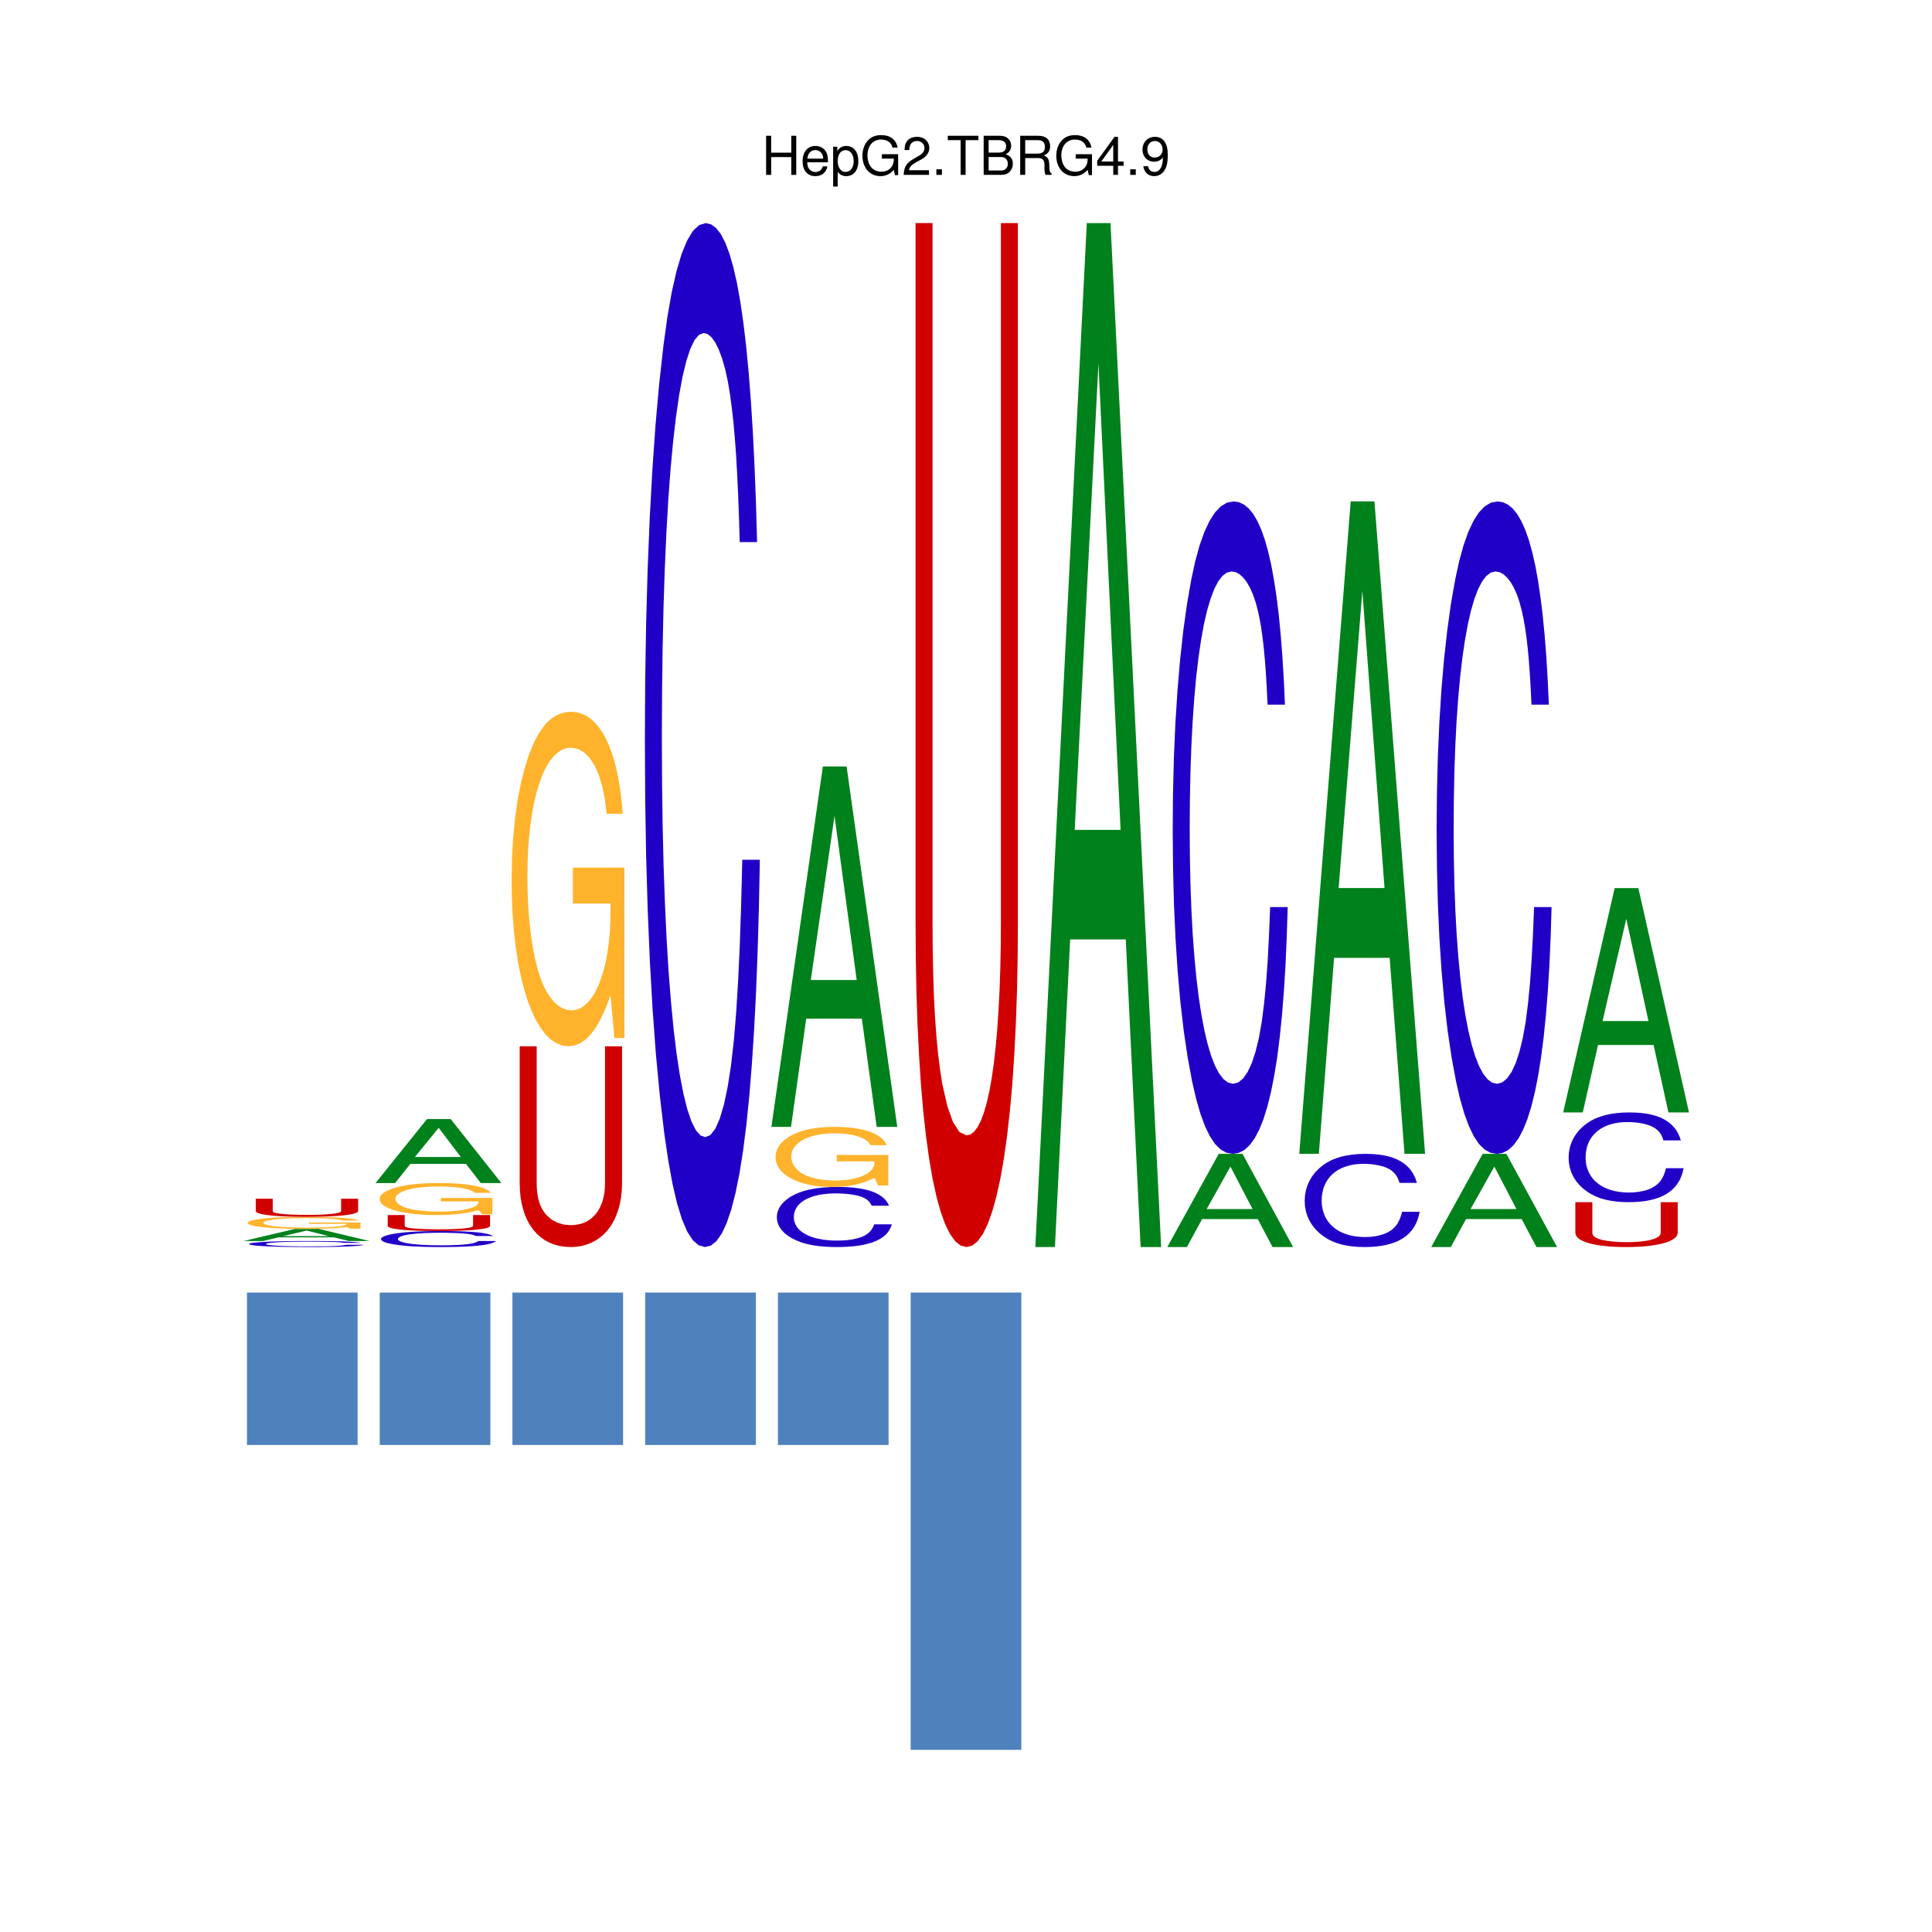 <?xml version="1.0" encoding="UTF-8"?>
<svg xmlns="http://www.w3.org/2000/svg" xmlns:xlink="http://www.w3.org/1999/xlink" width="504pt" height="504pt" viewBox="0 0 504 504" version="1.2">
<defs>
<g>
<symbol overflow="visible" id="glyph0-0">
<path style="stroke:none;" d=""/>
</symbol>
<symbol overflow="visible" id="glyph0-1">
<path style="stroke:none;" d="M 7.719 -4.641 L 7.719 0 L 9.016 0 L 9.016 -10.203 L 7.719 -10.203 L 7.719 -5.797 L 2.469 -5.797 L 2.469 -10.203 L 1.156 -10.203 L 1.156 0 L 2.484 0 L 2.484 -4.641 Z M 7.719 -4.641 "/>
</symbol>
<symbol overflow="visible" id="glyph0-2">
<path style="stroke:none;" d="M 7.188 -3.281 C 7.188 -4.391 7.094 -5.062 6.891 -5.609 C 6.406 -6.812 5.297 -7.547 3.922 -7.547 C 1.875 -7.547 0.562 -5.984 0.562 -3.562 C 0.562 -1.156 1.828 0.328 3.891 0.328 C 5.578 0.328 6.734 -0.625 7.031 -2.219 L 5.859 -2.219 C 5.531 -1.266 4.875 -0.75 3.938 -0.75 C 3.188 -0.75 2.562 -1.094 2.172 -1.703 C 1.891 -2.125 1.797 -2.547 1.781 -3.281 Z M 1.812 -4.234 C 1.906 -5.594 2.734 -6.469 3.906 -6.469 C 5.047 -6.469 5.938 -5.516 5.938 -4.312 C 5.938 -4.281 5.938 -4.25 5.922 -4.234 Z M 1.812 -4.234 "/>
</symbol>
<symbol overflow="visible" id="glyph0-3">
<path style="stroke:none;" d="M 0.75 3.047 L 1.938 3.047 L 1.938 -0.766 C 2.547 -0.016 3.234 0.328 4.188 0.328 C 6.078 0.328 7.328 -1.203 7.328 -3.547 C 7.328 -6 6.125 -7.547 4.172 -7.547 C 3.172 -7.547 2.375 -7.094 1.828 -6.234 L 1.828 -7.344 L 0.75 -7.344 Z M 3.969 -6.453 C 5.266 -6.453 6.109 -5.312 6.109 -3.562 C 6.109 -1.906 5.25 -0.766 3.969 -0.766 C 2.75 -0.766 1.938 -1.891 1.938 -3.609 C 1.938 -5.328 2.75 -6.453 3.969 -6.453 Z M 3.969 -6.453 "/>
</symbol>
<symbol overflow="visible" id="glyph0-4">
<path style="stroke:none;" d="M 9.922 -5.391 L 5.672 -5.391 L 5.672 -4.234 L 8.781 -4.234 L 8.781 -3.969 C 8.781 -2.141 7.438 -0.828 5.578 -0.828 C 4.531 -0.828 3.594 -1.203 3 -1.859 C 2.328 -2.594 1.922 -3.812 1.922 -5.062 C 1.922 -7.578 3.344 -9.219 5.5 -9.219 C 7.062 -9.219 8.172 -8.422 8.453 -7.109 L 9.781 -7.109 C 9.422 -9.188 7.859 -10.375 5.516 -10.375 C 4.266 -10.375 3.266 -10.047 2.469 -9.391 C 1.281 -8.406 0.609 -6.828 0.609 -5 C 0.609 -1.859 2.531 0.328 5.297 0.328 C 6.672 0.328 7.781 -0.203 8.781 -1.297 L 9.094 0.062 L 9.922 0.062 Z M 9.922 -5.391 "/>
</symbol>
<symbol overflow="visible" id="glyph0-5">
<path style="stroke:none;" d="M 7.078 -1.219 L 1.859 -1.219 C 1.984 -2.031 2.438 -2.547 3.656 -3.266 L 5.047 -4.016 C 6.438 -4.781 7.156 -5.797 7.156 -7.016 C 7.156 -7.844 6.812 -8.609 6.234 -9.141 C 5.641 -9.672 4.906 -9.922 3.969 -9.922 C 2.719 -9.922 1.781 -9.484 1.234 -8.641 C 0.875 -8.109 0.734 -7.484 0.703 -6.484 L 1.938 -6.484 C 1.969 -7.156 2.062 -7.562 2.219 -7.875 C 2.547 -8.484 3.188 -8.844 3.938 -8.844 C 5.047 -8.844 5.891 -8.047 5.891 -6.984 C 5.891 -6.203 5.438 -5.531 4.547 -5.031 L 3.266 -4.297 C 1.188 -3.125 0.594 -2.188 0.469 0 L 7.078 0 Z M 7.078 -1.219 "/>
</symbol>
<symbol overflow="visible" id="glyph0-6">
<path style="stroke:none;" d="M 2.672 -1.453 L 1.219 -1.453 L 1.219 0 L 2.672 0 Z M 2.672 -1.453 "/>
</symbol>
<symbol overflow="visible" id="glyph0-7">
<path style="stroke:none;" d="M 4.953 -9.062 L 8.297 -9.062 L 8.297 -10.203 L 0.297 -10.203 L 0.297 -9.062 L 3.656 -9.062 L 3.656 0 L 4.953 0 Z M 4.953 -9.062 "/>
</symbol>
<symbol overflow="visible" id="glyph0-8">
<path style="stroke:none;" d="M 1.109 0 L 5.719 0 C 6.672 0 7.391 -0.266 7.938 -0.859 C 8.438 -1.391 8.719 -2.109 8.719 -2.906 C 8.719 -4.141 8.156 -4.891 6.859 -5.391 C 7.781 -5.828 8.281 -6.578 8.281 -7.609 C 8.281 -8.359 8 -9.016 7.469 -9.484 C 6.938 -9.984 6.234 -10.203 5.25 -10.203 L 1.109 -10.203 Z M 2.406 -5.812 L 2.406 -9.062 L 4.922 -9.062 C 5.656 -9.062 6.062 -8.953 6.406 -8.688 C 6.781 -8.406 6.969 -8 6.969 -7.438 C 6.969 -6.891 6.781 -6.453 6.406 -6.172 C 6.062 -5.906 5.656 -5.812 4.922 -5.812 Z M 2.406 -1.141 L 2.406 -4.656 L 5.594 -4.656 C 6.219 -4.656 6.641 -4.516 6.938 -4.172 C 7.25 -3.844 7.422 -3.406 7.422 -2.891 C 7.422 -2.406 7.25 -1.953 6.938 -1.641 C 6.641 -1.297 6.219 -1.141 5.594 -1.141 Z M 2.406 -1.141 "/>
</symbol>
<symbol overflow="visible" id="glyph0-9">
<path style="stroke:none;" d="M 2.609 -4.391 L 5.969 -4.391 C 7.125 -4.391 7.641 -3.844 7.641 -2.578 L 7.625 -1.672 C 7.625 -1.031 7.734 -0.422 7.922 0 L 9.5 0 L 9.5 -0.328 C 9.016 -0.656 8.922 -1.016 8.891 -2.375 C 8.875 -4.062 8.609 -4.562 7.5 -5.047 C 8.656 -5.594 9.109 -6.312 9.109 -7.469 C 9.109 -9.234 8.016 -10.203 6 -10.203 L 1.297 -10.203 L 1.297 0 L 2.609 0 Z M 2.609 -5.547 L 2.609 -9.062 L 5.75 -9.062 C 6.484 -9.062 6.906 -8.953 7.219 -8.672 C 7.578 -8.375 7.75 -7.906 7.75 -7.297 C 7.75 -6.094 7.141 -5.547 5.75 -5.547 Z M 2.609 -5.547 "/>
</symbol>
<symbol overflow="visible" id="glyph0-10">
<path style="stroke:none;" d="M 4.578 -2.375 L 4.578 0 L 5.812 0 L 5.812 -2.375 L 7.281 -2.375 L 7.281 -3.484 L 5.812 -3.484 L 5.812 -9.922 L 4.906 -9.922 L 0.391 -3.688 L 0.391 -2.375 Z M 4.578 -3.484 L 1.469 -3.484 L 4.578 -7.828 Z M 4.578 -3.484 "/>
</symbol>
<symbol overflow="visible" id="glyph0-11">
<path style="stroke:none;" d="M 0.734 -2.266 C 0.984 -0.641 2.047 0.328 3.562 0.328 C 4.641 0.328 5.641 -0.203 6.219 -1.094 C 6.844 -2.062 7.125 -3.281 7.125 -5.078 C 7.125 -6.75 6.875 -7.812 6.281 -8.688 C 5.734 -9.484 4.875 -9.922 3.781 -9.922 C 1.891 -9.922 0.531 -8.531 0.531 -6.578 C 0.531 -4.734 1.797 -3.438 3.578 -3.438 C 4.516 -3.438 5.203 -3.766 5.859 -4.531 C 5.844 -2.109 5.047 -0.766 3.641 -0.766 C 2.766 -0.766 2.172 -1.312 1.969 -2.266 Z M 3.766 -8.844 C 4.906 -8.844 5.781 -7.891 5.781 -6.609 C 5.781 -5.391 4.922 -4.516 3.719 -4.516 C 2.531 -4.516 1.797 -5.344 1.797 -6.672 C 1.797 -7.938 2.625 -8.844 3.766 -8.844 Z M 3.766 -8.844 "/>
</symbol>
</g>
</defs>
<g id="surface1">
<path style=" stroke:none;fill-rule:nonzero;fill:rgb(12.549%,0%,78.04%);fill-opacity:1;" d="M 94.23 324.23 L 93.941 324.172 L 93.57 324.121 L 93.129 324.059 L 92.629 324.02 L 92.051 323.969 L 91.391 323.93 L 90.672 323.891 L 89.871 323.859 L 89 323.828 L 88.059 323.809 L 87.039 323.789 L 85.949 323.77 L 84.781 323.762 L 83.539 323.75 L 82.219 323.738 L 79.121 323.738 L 77.5 323.75 L 75.969 323.77 L 74.539 323.789 L 73.199 323.809 L 71.969 323.852 L 70.84 323.879 L 69.82 323.93 L 68.711 323.988 L 67.73 324.051 L 66.898 324.121 L 66.211 324.199 L 65.66 324.27 L 65.27 324.359 L 65.031 324.441 L 64.961 324.531 L 65.039 324.629 L 65.281 324.711 L 65.691 324.801 L 66.25 324.879 L 66.961 324.949 L 67.828 325.02 L 68.852 325.078 L 70.012 325.141 L 71.051 325.18 L 72.16 325.219 L 73.352 325.25 L 74.629 325.27 L 75.988 325.289 L 77.441 325.301 L 78.988 325.309 L 80.641 325.32 L 82.191 325.309 L 83.648 325.309 L 85.02 325.289 L 86.309 325.281 L 87.512 325.262 L 88.621 325.23 L 89.641 325.199 L 90.578 325.172 L 91.43 325.129 L 92.199 325.078 L 92.871 325.031 L 93.461 324.98 L 93.961 324.922 L 94.379 324.859 L 94.711 324.789 L 94.949 324.719 L 90.371 324.719 L 90.059 324.789 L 89.711 324.852 L 89.289 324.91 L 88.789 324.949 L 88.191 325 L 87.449 325.039 L 86.578 325.07 L 85.602 325.102 L 84.512 325.121 L 83.32 325.129 L 82.051 325.141 L 80.691 325.148 L 79.422 325.141 L 78.219 325.141 L 77.078 325.121 L 76.012 325.102 L 75 325.078 L 74.078 325.051 L 73.219 325.02 L 72.449 324.98 L 71.75 324.941 L 71.141 324.891 L 70.621 324.84 L 70.18 324.789 L 69.84 324.73 L 69.59 324.672 L 69.441 324.602 L 69.391 324.531 L 69.441 324.461 L 69.578 324.391 L 69.82 324.328 L 70.148 324.27 L 70.57 324.219 L 71.07 324.172 L 71.66 324.121 L 72.328 324.078 L 73.07 324.039 L 73.898 324 L 74.801 323.98 L 75.77 323.949 L 76.801 323.93 L 77.91 323.922 L 79.078 323.91 L 81.352 323.91 L 82.371 323.922 L 83.34 323.922 L 84.262 323.941 L 85.109 323.949 L 85.891 323.969 L 86.578 323.98 L 87.172 324 L 87.629 324.02 L 88.039 324.051 L 88.398 324.07 L 88.719 324.102 L 89.012 324.121 L 89.27 324.16 L 89.488 324.191 L 89.699 324.23 Z M 94.23 324.23 "/>
<path style=" stroke:none;fill-rule:nonzero;fill:rgb(0%,50.589%,10.588%);fill-opacity:1;" d="M 87.129 322.789 L 91 323.738 L 96.371 323.738 L 83.16 320.59 L 76.961 320.59 L 63.539 323.738 L 68.648 323.738 L 72.629 322.789 Z M 85.789 322.461 L 73.809 322.461 L 80.012 321.02 Z M 85.789 322.461 "/>
<path style=" stroke:none;fill-rule:nonzero;fill:rgb(100%,70.197%,17.255%);fill-opacity:1;" d="M 94.039 318.91 L 80.59 318.91 L 80.59 319.25 L 90.41 319.25 L 90.41 319.328 L 90.359 319.43 L 90.219 319.52 L 89.98 319.609 L 89.648 319.699 L 89.238 319.781 L 88.762 319.859 L 88.191 319.93 L 87.551 319.988 L 86.84 320.051 L 86.07 320.102 L 85.23 320.148 L 84.34 320.18 L 83.398 320.211 L 82.398 320.23 L 81.359 320.25 L 79.07 320.25 L 77.891 320.23 L 76.762 320.211 L 75.691 320.172 L 74.68 320.129 L 73.75 320.078 L 72.898 320.02 L 72.141 319.949 L 71.379 319.859 L 70.711 319.762 L 70.121 319.648 L 69.641 319.531 L 69.25 319.41 L 68.961 319.281 L 68.789 319.141 L 68.73 319 L 68.781 318.871 L 68.941 318.738 L 69.191 318.609 L 69.539 318.5 L 69.98 318.391 L 70.52 318.289 L 71.129 318.199 L 71.84 318.109 L 72.621 318.039 L 73.48 317.969 L 74.41 317.91 L 75.41 317.859 L 76.48 317.828 L 77.609 317.801 L 78.809 317.781 L 80.059 317.781 L 81.828 317.789 L 83.461 317.82 L 84.93 317.871 L 86.23 317.941 L 87.34 318.031 L 88.25 318.141 L 88.941 318.262 L 89.391 318.398 L 93.602 318.398 L 93.34 318.289 L 92.988 318.18 L 92.559 318.078 L 92.039 317.988 L 91.441 317.91 L 90.77 317.828 L 90.02 317.762 L 89.191 317.691 L 88.289 317.629 L 87.309 317.578 L 86.27 317.539 L 85.16 317.5 L 83.988 317.48 L 82.75 317.461 L 81.461 317.441 L 78.66 317.441 L 77.289 317.461 L 75.98 317.48 L 74.75 317.512 L 73.578 317.551 L 72.469 317.602 L 71.43 317.66 L 70.449 317.73 L 69.141 317.84 L 67.969 317.98 L 66.969 318.121 L 66.141 318.281 L 65.48 318.449 L 65 318.629 L 64.711 318.82 L 64.609 319.02 L 64.68 319.191 L 64.891 319.359 L 65.23 319.512 L 65.699 319.66 L 66.289 319.801 L 66.988 319.922 L 67.809 320.039 L 68.73 320.148 L 69.762 320.25 L 70.891 320.34 L 72.102 320.41 L 73.41 320.469 L 74.789 320.52 L 76.25 320.559 L 77.789 320.578 L 79.391 320.59 L 80.988 320.578 L 82.52 320.559 L 83.969 320.52 L 85.371 320.469 L 86.699 320.41 L 87.98 320.32 L 89.211 320.23 L 90.41 320.109 L 91.43 320.512 L 94.039 320.512 Z M 94.039 318.91 "/>
<path style=" stroke:none;fill-rule:nonzero;fill:rgb(81.569%,0%,0.392%);fill-opacity:1;" d="M 88.988 312.711 L 88.988 315.93 L 88.949 316.039 L 88.828 316.148 L 88.641 316.25 L 88.371 316.352 L 88.031 316.43 L 87.621 316.52 L 87.141 316.59 L 86.602 316.66 L 85.98 316.719 L 85.309 316.77 L 84.57 316.82 L 83.781 316.859 L 82.922 316.879 L 82.012 316.91 L 81.039 316.922 L 80.02 316.922 L 78.18 316.91 L 76.512 316.859 L 75.012 316.789 L 73.68 316.68 L 73.078 316.621 L 72.559 316.539 L 72.129 316.461 L 71.77 316.371 L 71.5 316.27 L 71.309 316.172 L 71.191 316.059 L 71.148 315.93 L 71.148 312.711 L 66.719 312.711 L 66.719 315.93 L 66.781 316.102 L 66.949 316.262 L 67.238 316.422 L 67.641 316.559 L 68.141 316.691 L 68.75 316.82 L 69.469 316.93 L 70.281 317.031 L 71.191 317.129 L 72.191 317.211 L 73.281 317.281 L 74.461 317.328 L 75.73 317.379 L 77.078 317.41 L 78.512 317.43 L 80.02 317.441 L 81.52 317.43 L 82.941 317.41 L 84.289 317.379 L 85.551 317.328 L 86.738 317.27 L 87.84 317.199 L 88.859 317.121 L 89.781 317.031 L 90.602 316.93 L 91.328 316.809 L 91.949 316.691 L 92.469 316.551 L 92.879 316.41 L 93.18 316.262 L 93.359 316.102 L 93.422 315.93 L 93.422 312.711 Z M 88.988 312.711 "/>
<path style=" stroke:none;fill-rule:nonzero;fill:rgb(12.549%,0%,78.04%);fill-opacity:1;" d="M 128.648 322.441 L 128.359 322.281 L 127.988 322.141 L 127.559 322 L 127.051 321.871 L 126.469 321.75 L 125.82 321.648 L 125.09 321.551 L 124.301 321.461 L 123.43 321.391 L 122.48 321.32 L 121.469 321.27 L 120.371 321.219 L 119.211 321.191 L 117.969 321.16 L 116.648 321.148 L 115.262 321.141 L 113.551 321.148 L 111.93 321.172 L 110.398 321.211 L 108.961 321.27 L 107.629 321.34 L 106.391 321.422 L 105.262 321.52 L 104.238 321.641 L 103.129 321.789 L 102.16 321.969 L 101.32 322.148 L 100.629 322.352 L 100.09 322.559 L 99.699 322.781 L 99.461 323.012 L 99.379 323.25 L 99.461 323.488 L 99.711 323.719 L 100.109 323.941 L 100.672 324.148 L 101.391 324.352 L 102.262 324.531 L 103.27 324.699 L 104.43 324.852 L 105.469 324.961 L 106.578 325.059 L 107.781 325.141 L 109.051 325.199 L 110.422 325.25 L 111.871 325.289 L 113.422 325.309 L 115.07 325.32 L 116.609 325.309 L 118.07 325.289 L 119.449 325.262 L 120.73 325.219 L 121.93 325.16 L 123.039 325.09 L 124.07 325.012 L 125.012 324.922 L 125.859 324.82 L 126.621 324.699 L 127.301 324.57 L 127.891 324.43 L 128.391 324.27 L 128.801 324.109 L 129.129 323.93 L 129.371 323.738 L 124.789 323.738 L 124.488 323.93 L 124.129 324.09 L 123.711 324.23 L 123.219 324.352 L 122.609 324.469 L 121.871 324.57 L 121.012 324.66 L 120.02 324.73 L 118.941 324.789 L 117.75 324.828 L 116.469 324.859 L 115.109 324.871 L 113.852 324.859 L 112.641 324.84 L 111.5 324.801 L 110.43 324.75 L 109.43 324.691 L 108.5 324.609 L 107.648 324.531 L 106.871 324.43 L 106.18 324.309 L 105.57 324.191 L 105.039 324.059 L 104.609 323.91 L 104.262 323.762 L 104.02 323.602 L 103.859 323.422 L 103.809 323.238 L 103.859 323.051 L 104.012 322.879 L 104.25 322.711 L 104.57 322.551 L 104.988 322.398 L 105.5 322.27 L 106.078 322.141 L 106.75 322.031 L 107.5 321.93 L 108.32 321.84 L 109.219 321.77 L 110.191 321.699 L 111.23 321.648 L 112.328 321.621 L 113.5 321.602 L 114.73 321.59 L 115.781 321.59 L 116.789 321.609 L 117.762 321.629 L 118.68 321.66 L 119.539 321.691 L 120.32 321.738 L 121.012 321.789 L 121.602 321.84 L 122.051 321.891 L 122.461 321.949 L 122.82 322.012 L 123.148 322.078 L 123.43 322.16 L 123.691 322.238 L 123.922 322.34 L 124.121 322.441 Z M 128.648 322.441 "/>
<path style=" stroke:none;fill-rule:nonzero;fill:rgb(81.569%,0%,0.392%);fill-opacity:1;" d="M 123.41 316.969 L 123.41 319.809 L 123.371 319.91 L 123.25 320 L 123.059 320.09 L 122.789 320.18 L 122.449 320.25 L 122.039 320.328 L 121.57 320.391 L 121.02 320.449 L 120.41 320.512 L 119.73 320.551 L 119 320.59 L 118.199 320.629 L 117.34 320.648 L 116.43 320.672 L 115.469 320.68 L 114.449 320.691 L 112.602 320.672 L 110.941 320.629 L 109.441 320.57 L 108.102 320.48 L 107.5 320.422 L 106.988 320.352 L 106.551 320.281 L 106.199 320.199 L 105.922 320.109 L 105.73 320.02 L 105.621 319.922 L 105.578 319.809 L 105.578 316.969 L 101.141 316.969 L 101.141 319.809 L 101.199 319.961 L 101.379 320.102 L 101.66 320.238 L 102.059 320.359 L 102.57 320.48 L 103.18 320.59 L 103.891 320.691 L 104.699 320.781 L 105.609 320.871 L 106.609 320.941 L 107.711 321 L 108.891 321.051 L 110.16 321.09 L 111.512 321.121 L 112.941 321.141 L 115.941 321.141 L 117.359 321.121 L 118.711 321.09 L 119.98 321.051 L 121.172 321 L 122.27 320.93 L 123.281 320.859 L 124.199 320.781 L 125.031 320.691 L 125.75 320.59 L 126.379 320.48 L 126.898 320.359 L 127.309 320.23 L 127.602 320.102 L 127.781 319.961 L 127.84 319.809 L 127.84 316.969 Z M 123.41 316.969 "/>
<path style=" stroke:none;fill-rule:nonzero;fill:rgb(100%,70.197%,17.255%);fill-opacity:1;" d="M 128.461 312.512 L 115.012 312.512 L 115.012 313.41 L 124.828 313.41 L 124.828 313.629 L 124.781 313.891 L 124.641 314.141 L 124.398 314.379 L 124.078 314.609 L 123.672 314.82 L 123.18 315.02 L 122.609 315.211 L 121.969 315.379 L 121.27 315.539 L 120.488 315.672 L 119.66 315.789 L 118.77 315.891 L 117.82 315.969 L 116.828 316.031 L 115.781 316.059 L 114.699 316.07 L 113.488 316.059 L 112.32 316.02 L 111.191 315.949 L 110.121 315.859 L 109.109 315.75 L 108.172 315.609 L 107.32 315.449 L 106.559 315.262 L 105.801 315.031 L 105.129 314.77 L 104.551 314.48 L 104.059 314.172 L 103.672 313.84 L 103.391 313.488 L 103.211 313.129 L 103.148 312.762 L 103.211 312.398 L 103.359 312.059 L 103.609 311.738 L 103.961 311.43 L 104.41 311.141 L 104.941 310.879 L 105.559 310.629 L 106.262 310.41 L 107.039 310.211 L 107.898 310.031 L 108.828 309.879 L 109.84 309.75 L 110.898 309.648 L 112.039 309.578 L 113.23 309.531 L 114.48 309.52 L 116.25 309.551 L 117.891 309.629 L 119.359 309.77 L 120.66 309.961 L 121.77 310.191 L 122.672 310.48 L 123.359 310.801 L 123.82 311.172 L 128.02 311.172 L 127.762 310.871 L 127.41 310.59 L 126.98 310.328 L 126.461 310.09 L 125.871 309.859 L 125.191 309.648 L 124.441 309.461 L 123.609 309.289 L 122.711 309.129 L 121.738 309 L 120.699 308.891 L 119.59 308.789 L 118.41 308.719 L 117.18 308.66 L 115.879 308.629 L 114.52 308.621 L 113.078 308.629 L 111.711 308.672 L 110.41 308.73 L 109.172 308.809 L 108 308.922 L 106.898 309.051 L 105.859 309.211 L 104.879 309.391 L 103.559 309.691 L 102.398 310.039 L 101.398 310.43 L 100.559 310.852 L 99.91 311.301 L 99.43 311.781 L 99.141 312.289 L 99.039 312.82 L 99.109 313.27 L 99.32 313.699 L 99.648 314.109 L 100.121 314.5 L 100.711 314.859 L 101.422 315.211 L 102.23 315.52 L 103.16 315.809 L 104.191 316.07 L 105.309 316.301 L 106.531 316.5 L 107.828 316.66 L 109.219 316.789 L 110.68 316.891 L 112.211 316.949 L 113.82 316.969 L 115.422 316.949 L 116.941 316.891 L 118.398 316.789 L 119.789 316.66 L 121.121 316.48 L 122.398 316.262 L 123.641 316 L 124.828 315.699 L 125.852 316.762 L 128.461 316.762 Z M 128.461 312.512 "/>
<path style=" stroke:none;fill-rule:nonzero;fill:rgb(0%,50.589%,10.588%);fill-opacity:1;" d="M 121.551 303.609 L 125.43 308.621 L 130.789 308.621 L 117.578 291.93 L 111.391 291.93 L 97.969 308.621 L 103.078 308.621 L 107.051 303.609 Z M 120.211 301.82 L 108.238 301.82 L 114.43 294.219 Z M 120.211 301.82 "/>
<path style=" stroke:none;fill-rule:nonzero;fill:rgb(81.569%,0%,0.392%);fill-opacity:1;" d="M 157.828 272.949 L 157.828 308.602 L 157.789 309.852 L 157.68 311.039 L 157.48 312.148 L 157.219 313.199 L 156.879 314.18 L 156.469 315.078 L 155.988 315.91 L 155.441 316.66 L 154.828 317.34 L 154.16 317.922 L 153.422 318.43 L 152.621 318.852 L 151.77 319.18 L 150.859 319.41 L 149.891 319.559 L 148.871 319.609 L 147.031 319.441 L 145.359 318.941 L 143.859 318.109 L 142.531 316.961 L 141.93 316.199 L 141.41 315.371 L 140.969 314.469 L 140.621 313.488 L 140.352 312.422 L 140.16 311.25 L 140.039 309.98 L 140 308.602 L 140 272.949 L 135.57 272.949 L 135.57 308.602 L 135.629 310.488 L 135.801 312.281 L 136.09 313.969 L 136.488 315.559 L 136.988 317.051 L 137.602 318.422 L 138.309 319.68 L 139.129 320.82 L 140.031 321.852 L 141.039 322.75 L 142.129 323.52 L 143.309 324.148 L 144.578 324.66 L 145.93 325.02 L 147.359 325.238 L 148.871 325.32 L 150.359 325.238 L 151.789 325.012 L 153.129 324.641 L 154.398 324.129 L 155.59 323.488 L 156.691 322.711 L 157.711 321.801 L 158.629 320.77 L 159.449 319.621 L 160.18 318.359 L 160.801 316.98 L 161.32 315.5 L 161.73 313.922 L 162.031 312.238 L 162.211 310.469 L 162.27 308.602 L 162.27 272.949 Z M 157.828 272.949 "/>
<path style=" stroke:none;fill-rule:nonzero;fill:rgb(100%,70.197%,17.255%);fill-opacity:1;" d="M 162.891 226.34 L 149.441 226.34 L 149.441 235.711 L 159.262 235.711 L 159.262 237.988 L 159.211 240.73 L 159.059 243.359 L 158.828 245.871 L 158.5 248.262 L 158.09 250.512 L 157.602 252.621 L 157.039 254.57 L 156.398 256.359 L 155.691 257.969 L 154.922 259.398 L 154.078 260.641 L 153.191 261.672 L 152.25 262.488 L 151.25 263.09 L 150.211 263.461 L 149.129 263.578 L 147.91 263.441 L 146.738 263.02 L 145.609 262.32 L 144.539 261.371 L 143.531 260.16 L 142.602 258.719 L 141.75 257.031 L 140.98 255.129 L 140.23 252.719 L 139.559 249.98 L 138.969 246.949 L 138.48 243.68 L 138.09 240.199 L 137.809 236.559 L 137.641 232.801 L 137.578 228.969 L 137.629 225.219 L 137.781 221.641 L 138.039 218.25 L 138.391 215.039 L 138.828 212.039 L 139.359 209.25 L 139.98 206.68 L 140.691 204.34 L 141.469 202.238 L 142.328 200.391 L 143.262 198.789 L 144.262 197.469 L 145.328 196.422 L 146.461 195.66 L 147.648 195.199 L 148.898 195.039 L 150.68 195.34 L 152.309 196.23 L 153.781 197.672 L 155.078 199.641 L 156.191 202.121 L 157.102 205.07 L 157.789 208.469 L 158.238 212.289 L 162.441 212.289 L 162.18 209.211 L 161.84 206.289 L 161.398 203.559 L 160.891 201 L 160.289 198.629 L 159.621 196.441 L 158.859 194.441 L 158.039 192.641 L 157.129 191.039 L 156.16 189.641 L 155.121 188.441 L 154.012 187.461 L 152.84 186.68 L 151.602 186.129 L 150.309 185.789 L 148.949 185.672 L 147.512 185.801 L 146.129 186.172 L 144.828 186.789 L 143.59 187.66 L 142.422 188.781 L 141.32 190.16 L 140.281 191.789 L 139.301 193.672 L 137.98 196.891 L 136.82 200.551 L 135.82 204.59 L 134.988 208.988 L 134.328 213.719 L 133.852 218.75 L 133.559 224.031 L 133.461 229.539 L 133.531 234.25 L 133.738 238.75 L 134.078 243.051 L 134.551 247.121 L 135.129 250.949 L 135.84 254.52 L 136.66 257.82 L 137.578 260.84 L 138.609 263.559 L 139.73 265.961 L 140.949 268.039 L 142.25 269.77 L 143.641 271.141 L 145.102 272.129 L 146.641 272.738 L 148.238 272.949 L 149.84 272.75 L 151.371 272.148 L 152.82 271.141 L 154.211 269.711 L 155.551 267.859 L 156.828 265.578 L 158.059 262.859 L 159.262 259.699 L 160.281 270.781 L 162.891 270.781 Z M 162.891 226.34 "/>
<path style=" stroke:none;fill-rule:nonzero;fill:rgb(12.549%,0%,78.04%);fill-opacity:1;" d="M 197.5 141.41 L 197.211 131.262 L 196.84 121.781 L 196.41 112.961 L 195.898 104.82 L 195.32 97.328 L 194.672 90.5 L 193.941 84.34 L 193.148 78.828 L 192.281 73.98 L 191.328 69.781 L 190.309 66.238 L 189.219 63.34 L 188.059 61.09 L 186.809 59.488 L 185.5 58.531 L 184.109 58.199 L 182.398 58.711 L 180.77 60.23 L 179.25 62.738 L 177.809 66.25 L 176.48 70.738 L 175.238 76.199 L 174.109 82.629 L 173.09 90.02 L 171.98 99.969 L 171 110.898 L 170.172 122.73 L 169.48 135.379 L 168.941 148.801 L 168.551 162.879 L 168.309 177.578 L 168.23 192.809 L 168.309 208.25 L 168.551 223.078 L 168.961 237.219 L 169.52 250.629 L 170.238 263.23 L 171.102 274.969 L 172.121 285.781 L 173.281 295.602 L 174.32 302.699 L 175.43 308.801 L 176.621 313.91 L 177.898 318.059 L 179.262 321.262 L 180.719 323.52 L 182.27 324.871 L 183.91 325.32 L 185.461 324.922 L 186.922 323.738 L 188.301 321.77 L 189.578 319.02 L 190.781 315.469 L 191.891 311.141 L 192.922 306.02 L 193.859 300.102 L 194.711 293.398 L 195.469 285.898 L 196.141 277.609 L 196.73 268.531 L 197.238 258.66 L 197.648 247.988 L 197.98 236.531 L 198.219 224.281 L 193.641 224.281 L 193.328 236.398 L 192.98 246.781 L 192.559 255.789 L 192.07 263.781 L 191.461 271.219 L 190.719 277.77 L 189.852 283.398 L 188.871 288.078 L 187.781 291.781 L 186.602 294.461 L 185.32 296.102 L 183.961 296.648 L 182.699 296.18 L 181.488 294.781 L 180.352 292.488 L 179.281 289.32 L 178.281 285.301 L 177.352 280.461 L 176.488 274.82 L 175.719 268.422 L 175.031 261.262 L 174.41 253.391 L 173.891 244.82 L 173.461 235.578 L 173.109 225.699 L 172.859 215.211 L 172.711 204.121 L 172.66 192.461 L 172.711 180.5 L 172.859 169.148 L 173.09 158.441 L 173.422 148.379 L 173.84 139 L 174.34 130.32 L 174.93 122.359 L 175.602 115.148 L 176.352 108.699 L 177.172 103.039 L 178.07 98.199 L 179.039 94.18 L 180.078 91.02 L 181.18 88.73 L 182.352 87.34 L 183.578 86.871 L 184.621 87.16 L 185.641 88.012 L 186.609 89.379 L 187.531 91.25 L 188.391 93.57 L 189.172 96.309 L 189.859 99.461 L 190.449 102.961 L 190.898 106.34 L 191.309 110 L 191.672 113.988 L 192 118.391 L 192.281 123.25 L 192.539 128.672 L 192.77 134.699 L 192.969 141.41 Z M 197.5 141.41 "/>
<path style=" stroke:none;fill-rule:nonzero;fill:rgb(12.549%,0%,78.04%);fill-opacity:1;" d="M 231.93 314.531 L 231.629 313.93 L 231.27 313.371 L 230.828 312.859 L 230.32 312.379 L 229.738 311.941 L 229.09 311.539 L 228.371 311.18 L 227.57 310.852 L 226.699 310.57 L 225.762 310.32 L 224.738 310.121 L 223.648 309.949 L 222.48 309.809 L 221.238 309.719 L 219.922 309.66 L 218.531 309.641 L 216.82 309.672 L 215.199 309.762 L 213.672 309.91 L 212.238 310.121 L 210.898 310.379 L 209.672 310.699 L 208.539 311.078 L 207.52 311.512 L 206.398 312.09 L 205.43 312.738 L 204.59 313.43 L 203.898 314.172 L 203.359 314.961 L 202.969 315.789 L 202.73 316.648 L 202.648 317.539 L 202.73 318.449 L 202.98 319.32 L 203.379 320.148 L 203.949 320.93 L 204.66 321.672 L 205.531 322.359 L 206.539 323 L 207.711 323.57 L 208.738 323.988 L 209.859 324.352 L 211.051 324.648 L 212.328 324.891 L 213.691 325.078 L 215.141 325.211 L 216.691 325.289 L 218.34 325.32 L 219.891 325.289 L 221.352 325.219 L 222.719 325.109 L 224.012 324.949 L 225.211 324.738 L 226.32 324.48 L 227.34 324.18 L 228.281 323.84 L 229.129 323.441 L 229.891 323 L 230.57 322.52 L 231.16 321.98 L 231.66 321.398 L 232.07 320.781 L 232.398 320.109 L 232.641 319.391 L 228.07 319.391 L 227.762 320.102 L 227.398 320.711 L 226.988 321.238 L 226.488 321.711 L 225.891 322.141 L 225.141 322.531 L 224.281 322.859 L 223.301 323.129 L 222.211 323.352 L 221.02 323.512 L 219.738 323.602 L 218.391 323.629 L 217.121 323.609 L 215.922 323.52 L 214.781 323.391 L 213.699 323.199 L 212.699 322.969 L 211.77 322.68 L 210.922 322.352 L 210.141 321.98 L 209.449 321.559 L 208.84 321.102 L 208.309 320.59 L 207.879 320.051 L 207.539 319.469 L 207.289 318.859 L 207.141 318.199 L 207.09 317.52 L 207.129 316.82 L 207.281 316.148 L 207.52 315.52 L 207.852 314.93 L 208.262 314.379 L 208.77 313.879 L 209.359 313.41 L 210.02 312.988 L 210.77 312.609 L 211.602 312.27 L 212.488 311.988 L 213.461 311.75 L 214.5 311.57 L 215.609 311.441 L 216.77 311.352 L 218 311.328 L 219.051 311.34 L 220.059 311.391 L 221.039 311.469 L 221.961 311.578 L 222.809 311.719 L 223.59 311.879 L 224.281 312.059 L 224.871 312.27 L 225.328 312.469 L 225.73 312.68 L 226.102 312.922 L 226.422 313.172 L 226.711 313.461 L 226.961 313.781 L 227.191 314.129 L 227.398 314.531 Z M 231.93 314.531 "/>
<path style=" stroke:none;fill-rule:nonzero;fill:rgb(100%,70.197%,17.255%);fill-opacity:1;" d="M 231.738 301.281 L 218.281 301.281 L 218.281 302.961 L 228.109 302.961 L 228.109 303.371 L 228.059 303.859 L 227.91 304.328 L 227.68 304.781 L 227.352 305.211 L 226.941 305.609 L 226.449 305.988 L 225.891 306.34 L 225.25 306.66 L 224.539 306.949 L 223.77 307.211 L 222.93 307.43 L 222.039 307.621 L 221.09 307.77 L 220.102 307.871 L 219.059 307.941 L 217.969 307.961 L 216.762 307.941 L 215.59 307.859 L 214.461 307.738 L 213.391 307.559 L 212.379 307.352 L 211.449 307.09 L 210.59 306.789 L 209.828 306.441 L 209.078 306.012 L 208.398 305.52 L 207.82 304.98 L 207.328 304.391 L 206.941 303.762 L 206.66 303.109 L 206.48 302.441 L 206.43 301.75 L 206.48 301.07 L 206.629 300.43 L 206.891 299.82 L 207.238 299.25 L 207.68 298.711 L 208.211 298.211 L 208.828 297.738 L 209.531 297.32 L 210.32 296.949 L 211.172 296.609 L 212.109 296.328 L 213.109 296.09 L 214.18 295.898 L 215.309 295.77 L 216.5 295.68 L 217.75 295.648 L 219.531 295.711 L 221.16 295.871 L 222.629 296.129 L 223.93 296.48 L 225.039 296.922 L 225.949 297.449 L 226.641 298.07 L 227.09 298.75 L 231.289 298.75 L 231.031 298.199 L 230.691 297.68 L 230.25 297.18 L 229.738 296.719 L 229.141 296.301 L 228.469 295.91 L 227.711 295.551 L 226.879 295.219 L 225.98 294.941 L 225.012 294.68 L 223.969 294.469 L 222.859 294.289 L 221.691 294.148 L 220.449 294.051 L 219.148 293.988 L 217.801 293.969 L 216.359 293.988 L 214.98 294.059 L 213.68 294.172 L 212.441 294.328 L 211.27 294.531 L 210.172 294.781 L 209.129 295.07 L 208.148 295.41 L 206.828 295.988 L 205.672 296.641 L 204.672 297.371 L 203.84 298.16 L 203.18 299.012 L 202.699 299.91 L 202.41 300.859 L 202.309 301.852 L 202.379 302.691 L 202.59 303.5 L 202.93 304.281 L 203.391 305.012 L 203.98 305.691 L 204.691 306.328 L 205.512 306.93 L 206.43 307.469 L 207.461 307.961 L 208.578 308.391 L 209.801 308.762 L 211.102 309.07 L 212.488 309.32 L 213.949 309.5 L 215.488 309.609 L 217.09 309.641 L 218.691 309.609 L 220.219 309.5 L 221.672 309.32 L 223.059 309.059 L 224.398 308.73 L 225.68 308.32 L 226.91 307.828 L 228.109 307.262 L 229.121 309.25 L 231.738 309.25 Z M 231.738 301.281 "/>
<path style=" stroke:none;fill-rule:nonzero;fill:rgb(0%,50.589%,10.588%);fill-opacity:1;" d="M 224.828 265.73 L 228.699 293.969 L 234.07 293.969 L 220.852 199.941 L 214.66 199.941 L 201.238 293.969 L 206.352 293.969 L 210.32 265.73 Z M 223.488 255.66 L 211.512 255.66 L 217.699 212.84 Z M 223.488 255.66 "/>
<path style=" stroke:none;fill-rule:nonzero;fill:rgb(81.569%,0%,0.392%);fill-opacity:1;" d="M 261.109 58.199 L 261.109 240.07 L 261.07 246.441 L 260.949 252.48 L 260.762 258.18 L 260.488 263.52 L 260.148 268.512 L 259.738 273.121 L 259.262 277.352 L 258.719 281.18 L 258.109 284.609 L 257.43 287.609 L 256.691 290.18 L 255.898 292.32 L 255.039 293.988 L 254.129 295.211 L 253.16 295.941 L 252.141 296.191 L 250.301 295.328 L 248.629 292.77 L 247.129 288.551 L 245.801 282.691 L 245.199 278.809 L 244.68 274.578 L 244.25 269.988 L 243.891 264.98 L 243.621 259.52 L 243.43 253.57 L 243.309 247.102 L 243.27 240.07 L 243.27 58.199 L 238.84 58.199 L 238.84 240.07 L 238.898 249.691 L 239.07 258.82 L 239.359 267.461 L 239.762 275.57 L 240.262 283.141 L 240.871 290.141 L 241.59 296.57 L 242.398 302.41 L 243.309 307.621 L 244.309 312.211 L 245.398 316.129 L 246.578 319.391 L 247.852 321.949 L 249.199 323.809 L 250.629 324.941 L 252.141 325.32 L 253.641 324.93 L 255.059 323.781 L 256.41 321.891 L 257.68 319.289 L 258.859 315.988 L 259.961 312.02 L 260.98 307.391 L 261.898 302.141 L 262.719 296.281 L 263.449 289.828 L 264.078 282.82 L 264.59 275.27 L 265 267.191 L 265.301 258.621 L 265.48 249.57 L 265.539 240.07 L 265.539 58.199 Z M 261.109 58.199 "/>
<path style=" stroke:none;fill-rule:nonzero;fill:rgb(0%,50.589%,10.588%);fill-opacity:1;" d="M 293.68 245.07 L 297.551 325.32 L 302.91 325.32 L 289.699 58.199 L 283.512 58.199 L 270.09 325.32 L 275.199 325.32 L 279.172 245.07 Z M 292.328 216.488 L 280.359 216.488 L 286.551 94.852 Z M 292.328 216.488 "/>
<path style=" stroke:none;fill-rule:nonzero;fill:rgb(0%,50.589%,10.588%);fill-opacity:1;" d="M 328.102 318.012 L 331.969 325.32 L 337.34 325.32 L 324.129 301 L 317.93 301 L 304.512 325.32 L 309.621 325.32 L 313.602 318.012 Z M 326.762 315.41 L 314.781 315.41 L 320.98 304.34 Z M 326.762 315.41 "/>
<path style=" stroke:none;fill-rule:nonzero;fill:rgb(12.549%,0%,78.04%);fill-opacity:1;" d="M 335.199 183.82 L 334.91 177.352 L 334.539 171.309 L 334.102 165.691 L 333.602 160.5 L 333.02 155.73 L 332.359 151.379 L 331.641 147.449 L 330.84 143.941 L 329.969 140.852 L 329.031 138.18 L 328.012 135.922 L 326.922 134.07 L 325.75 132.641 L 324.512 131.621 L 323.191 131.012 L 321.801 130.801 L 320.09 131.121 L 318.469 132.09 L 316.941 133.691 L 315.512 135.93 L 314.172 138.789 L 312.941 142.27 L 311.809 146.371 L 310.789 151.07 L 309.68 157.41 L 308.699 164.379 L 307.871 171.91 L 307.18 179.98 L 306.629 188.52 L 306.238 197.5 L 306 206.871 L 305.922 216.57 L 306.012 226.41 L 306.25 235.859 L 306.66 244.871 L 307.219 253.41 L 307.93 261.441 L 308.801 268.922 L 309.82 275.809 L 310.98 282.07 L 312.02 286.59 L 313.129 290.48 L 314.32 293.738 L 315.602 296.379 L 316.961 298.422 L 318.41 299.859 L 319.961 300.719 L 321.609 301 L 323.16 300.75 L 324.621 300 L 325.988 298.738 L 327.281 296.988 L 328.48 294.73 L 329.59 291.969 L 330.609 288.699 L 331.551 284.93 L 332.398 280.66 L 333.172 275.891 L 333.84 270.609 L 334.43 264.82 L 334.93 258.531 L 335.352 251.73 L 335.672 244.43 L 335.922 236.621 L 331.34 236.621 L 331.031 244.34 L 330.68 250.961 L 330.262 256.699 L 329.762 261.789 L 329.16 266.531 L 328.422 270.699 L 327.551 274.289 L 326.57 277.281 L 325.48 279.629 L 324.289 281.34 L 323.02 282.379 L 321.66 282.73 L 320.391 282.43 L 319.191 281.539 L 318.051 280.078 L 316.98 278.059 L 315.969 275.5 L 315.051 272.422 L 314.191 268.828 L 313.422 264.75 L 312.719 260.191 L 312.109 255.172 L 311.59 249.711 L 311.148 243.828 L 310.809 237.531 L 310.559 230.84 L 310.41 223.781 L 310.359 216.352 L 310.41 208.73 L 310.551 201.5 L 310.789 194.672 L 311.121 188.262 L 311.539 182.281 L 312.039 176.75 L 312.629 171.68 L 313.301 167.09 L 314.039 162.98 L 314.871 159.371 L 315.77 156.281 L 316.738 153.719 L 317.77 151.711 L 318.879 150.25 L 320.051 149.371 L 321.281 149.07 L 322.32 149.25 L 323.34 149.789 L 324.309 150.672 L 325.23 151.852 L 326.078 153.328 L 326.859 155.078 L 327.551 157.09 L 328.141 159.32 L 328.602 161.469 L 329.012 163.801 L 329.371 166.352 L 329.691 169.148 L 329.98 172.25 L 330.238 175.699 L 330.461 179.539 L 330.672 183.82 Z M 335.199 183.82 "/>
<path style=" stroke:none;fill-rule:nonzero;fill:rgb(12.549%,0%,78.04%);fill-opacity:1;" d="M 369.621 308.578 L 369.328 307.648 L 368.961 306.789 L 368.531 305.988 L 368.02 305.238 L 367.441 304.559 L 366.789 303.941 L 366.059 303.379 L 365.27 302.879 L 364.398 302.441 L 363.449 302.059 L 362.441 301.73 L 361.34 301.469 L 360.18 301.262 L 358.941 301.121 L 357.621 301.031 L 356.23 301 L 354.52 301.051 L 352.898 301.191 L 351.371 301.41 L 349.93 301.73 L 348.602 302.141 L 347.359 302.641 L 346.23 303.219 L 345.211 303.898 L 344.102 304.801 L 343.121 305.801 L 342.289 306.871 L 341.602 308.031 L 341.059 309.25 L 340.672 310.531 L 340.43 311.871 L 340.352 313.25 L 340.43 314.66 L 340.68 316.012 L 341.078 317.301 L 341.641 318.52 L 342.359 319.66 L 343.23 320.73 L 344.238 321.719 L 345.398 322.609 L 346.441 323.262 L 347.551 323.809 L 348.75 324.281 L 350.02 324.66 L 351.379 324.949 L 352.84 325.148 L 354.391 325.281 L 356.039 325.32 L 357.578 325.281 L 359.039 325.172 L 360.422 324.988 L 361.699 324.738 L 362.898 324.422 L 364.012 324.031 L 365.039 323.559 L 365.98 323.02 L 366.828 322.41 L 367.59 321.73 L 368.27 320.969 L 368.859 320.148 L 369.359 319.25 L 369.77 318.281 L 370.102 317.23 L 370.34 316.121 L 365.762 316.121 L 365.461 317.219 L 365.102 318.172 L 364.68 318.988 L 364.191 319.711 L 363.578 320.391 L 362.84 320.988 L 361.98 321.5 L 360.988 321.93 L 359.898 322.262 L 358.719 322.512 L 357.441 322.66 L 356.078 322.711 L 354.82 322.66 L 353.609 322.539 L 352.469 322.328 L 351.398 322.039 L 350.398 321.672 L 349.469 321.23 L 348.621 320.719 L 347.84 320.141 L 347.148 319.488 L 346.539 318.77 L 346.012 317.988 L 345.578 317.148 L 345.23 316.25 L 344.988 315.289 L 344.828 314.281 L 344.781 313.219 L 344.828 312.129 L 344.98 311.102 L 345.211 310.129 L 345.539 309.211 L 345.961 308.359 L 346.469 307.57 L 347.051 306.84 L 347.719 306.18 L 348.469 305.602 L 349.289 305.078 L 350.191 304.641 L 351.16 304.281 L 352.199 303.988 L 353.301 303.781 L 354.469 303.648 L 355.699 303.609 L 356.75 303.641 L 357.762 303.711 L 358.73 303.84 L 359.648 304.012 L 360.512 304.219 L 361.289 304.469 L 361.98 304.762 L 362.57 305.07 L 363.02 305.379 L 363.43 305.719 L 363.789 306.078 L 364.121 306.48 L 364.398 306.922 L 364.66 307.422 L 364.891 307.961 L 365.09 308.578 Z M 369.621 308.578 "/>
<path style=" stroke:none;fill-rule:nonzero;fill:rgb(0%,50.589%,10.588%);fill-opacity:1;" d="M 362.52 249.871 L 366.391 301 L 371.762 301 L 358.551 130.801 L 352.359 130.801 L 338.941 301 L 344.051 301 L 348.02 249.871 Z M 361.18 231.66 L 349.211 231.66 L 355.398 154.148 Z M 361.18 231.66 "/>
<path style=" stroke:none;fill-rule:nonzero;fill:rgb(0%,50.589%,10.588%);fill-opacity:1;" d="M 396.949 318.012 L 400.82 325.32 L 406.191 325.32 L 392.969 301 L 386.781 301 L 373.359 325.32 L 378.469 325.32 L 382.449 318.012 Z M 395.609 315.41 L 383.629 315.41 L 389.828 304.34 Z M 395.609 315.41 "/>
<path style=" stroke:none;fill-rule:nonzero;fill:rgb(12.549%,0%,78.04%);fill-opacity:1;" d="M 404.051 183.82 L 403.75 177.352 L 403.391 171.309 L 402.949 165.691 L 402.441 160.5 L 401.859 155.73 L 401.211 151.379 L 400.488 147.449 L 399.691 143.941 L 398.82 140.852 L 397.879 138.18 L 396.859 135.922 L 395.77 134.07 L 394.602 132.641 L 393.359 131.621 L 392.039 131.012 L 390.648 130.801 L 388.941 131.121 L 387.32 132.09 L 385.789 133.691 L 384.359 135.93 L 383.02 138.789 L 381.789 142.27 L 380.66 146.371 L 379.641 151.07 L 378.52 157.41 L 377.551 164.379 L 376.711 171.91 L 376.02 179.98 L 375.48 188.52 L 375.09 197.5 L 374.852 206.871 L 374.77 216.57 L 374.859 226.41 L 375.102 235.859 L 375.5 244.871 L 376.07 253.41 L 376.781 261.441 L 377.648 268.922 L 378.672 275.809 L 379.828 282.07 L 380.859 286.59 L 381.98 290.48 L 383.172 293.738 L 384.449 296.379 L 385.809 298.422 L 387.262 299.859 L 388.809 300.719 L 390.461 301 L 392.012 300.75 L 393.469 300 L 394.84 298.738 L 396.129 296.988 L 397.328 294.73 L 398.441 291.969 L 399.461 288.699 L 400.398 284.93 L 401.25 280.66 L 402.012 275.891 L 402.691 270.609 L 403.281 264.82 L 403.781 258.531 L 404.199 251.73 L 404.52 244.43 L 404.762 236.621 L 400.191 236.621 L 399.879 244.34 L 399.52 250.961 L 399.109 256.699 L 398.609 261.789 L 398.012 266.531 L 397.27 270.699 L 396.398 274.289 L 395.422 277.281 L 394.328 279.629 L 393.141 281.34 L 391.859 282.379 L 390.512 282.73 L 389.238 282.43 L 388.039 281.539 L 386.898 280.078 L 385.828 278.059 L 384.82 275.5 L 383.891 272.422 L 383.039 268.828 L 382.262 264.75 L 381.57 260.191 L 380.961 255.172 L 380.441 249.711 L 380 243.828 L 379.66 237.531 L 379.41 230.84 L 379.262 223.781 L 379.211 216.352 L 379.262 208.73 L 379.398 201.5 L 379.641 194.672 L 379.969 188.262 L 380.391 182.281 L 380.891 176.75 L 381.48 171.68 L 382.148 167.09 L 382.891 162.98 L 383.719 159.371 L 384.609 156.281 L 385.578 153.719 L 386.621 151.711 L 387.73 150.25 L 388.898 149.371 L 390.129 149.07 L 391.172 149.25 L 392.18 149.789 L 393.16 150.672 L 394.078 151.852 L 394.93 153.328 L 395.711 155.078 L 396.398 157.09 L 396.988 159.32 L 397.449 161.469 L 397.859 163.801 L 398.219 166.352 L 398.539 169.148 L 398.828 172.25 L 399.078 175.699 L 399.309 179.539 L 399.52 183.82 Z M 404.051 183.82 "/>
<path style=" stroke:none;fill-rule:nonzero;fill:rgb(81.569%,0%,0.392%);fill-opacity:1;" d="M 433.23 313.609 L 433.23 321.578 L 433.191 321.859 L 433.07 322.121 L 432.879 322.371 L 432.609 322.609 L 432.27 322.828 L 431.859 323.031 L 431.379 323.211 L 430.84 323.379 L 430.23 323.531 L 429.551 323.66 L 428.82 323.781 L 428.02 323.871 L 427.16 323.941 L 426.25 324 L 425.281 324.031 L 424.262 324.039 L 422.422 324 L 420.75 323.891 L 419.262 323.699 L 417.922 323.449 L 417.32 323.281 L 416.801 323.09 L 416.371 322.891 L 416.02 322.672 L 415.738 322.43 L 415.551 322.172 L 415.43 321.891 L 415.398 321.578 L 415.398 313.609 L 410.961 313.609 L 410.961 321.578 L 411.02 322 L 411.191 322.398 L 411.48 322.781 L 411.879 323.141 L 412.391 323.469 L 413 323.77 L 413.711 324.059 L 414.52 324.309 L 415.43 324.539 L 416.43 324.738 L 417.52 324.91 L 418.711 325.059 L 419.969 325.172 L 421.32 325.25 L 422.762 325.301 L 424.262 325.32 L 425.762 325.301 L 427.18 325.25 L 428.531 325.172 L 429.801 325.051 L 430.98 324.91 L 432.09 324.73 L 433.102 324.531 L 434.02 324.301 L 434.852 324.039 L 435.57 323.762 L 436.199 323.449 L 436.711 323.121 L 437.121 322.77 L 437.422 322.391 L 437.602 322 L 437.66 321.578 L 437.66 313.609 Z M 433.23 313.609 "/>
<path style=" stroke:none;fill-rule:nonzero;fill:rgb(12.549%,0%,78.04%);fill-opacity:1;" d="M 438.469 297.488 L 438.18 296.602 L 437.809 295.77 L 437.379 295 L 436.871 294.281 L 436.289 293.629 L 435.641 293.031 L 434.91 292.488 L 434.121 292 L 433.25 291.578 L 432.301 291.211 L 431.281 290.898 L 430.191 290.648 L 429.031 290.449 L 427.781 290.309 L 426.469 290.23 L 425.07 290.199 L 423.371 290.238 L 421.738 290.371 L 420.219 290.59 L 418.781 290.898 L 417.449 291.301 L 416.211 291.77 L 415.078 292.34 L 414.059 292.988 L 412.949 293.859 L 411.969 294.82 L 411.141 295.852 L 410.449 296.961 L 409.91 298.141 L 409.512 299.371 L 409.281 300.66 L 409.199 302 L 409.281 303.352 L 409.52 304.648 L 409.93 305.891 L 410.488 307.059 L 411.211 308.172 L 412.07 309.199 L 413.09 310.141 L 414.25 311 L 415.289 311.629 L 416.398 312.16 L 417.59 312.609 L 418.871 312.969 L 420.23 313.25 L 421.691 313.449 L 423.238 313.57 L 424.879 313.609 L 426.43 313.57 L 427.891 313.469 L 429.27 313.301 L 430.551 313.059 L 431.75 312.75 L 432.859 312.371 L 433.891 311.922 L 434.828 311.398 L 435.68 310.809 L 436.441 310.148 L 437.109 309.43 L 437.699 308.629 L 438.211 307.77 L 438.621 306.828 L 438.949 305.828 L 439.191 304.75 L 434.609 304.75 L 434.301 305.82 L 433.949 306.73 L 433.531 307.52 L 433.039 308.219 L 432.43 308.871 L 431.691 309.441 L 430.82 309.941 L 429.84 310.352 L 428.75 310.672 L 427.57 310.898 L 426.289 311.051 L 424.93 311.102 L 423.672 311.059 L 422.461 310.93 L 421.32 310.73 L 420.25 310.449 L 419.25 310.102 L 418.32 309.68 L 417.461 309.18 L 416.691 308.621 L 415.988 308 L 415.379 307.309 L 414.859 306.551 L 414.43 305.738 L 414.078 304.879 L 413.828 303.961 L 413.68 302.988 L 413.629 301.961 L 413.68 300.922 L 413.828 299.922 L 414.059 298.98 L 414.391 298.102 L 414.809 297.281 L 415.309 296.52 L 415.898 295.82 L 416.57 295.191 L 417.32 294.621 L 418.141 294.129 L 419.039 293.699 L 420.012 293.352 L 421.051 293.07 L 422.148 292.871 L 423.32 292.75 L 424.551 292.711 L 425.59 292.738 L 426.609 292.809 L 427.578 292.93 L 428.5 293.09 L 429.359 293.301 L 430.141 293.539 L 430.828 293.809 L 431.422 294.121 L 431.871 294.422 L 432.281 294.738 L 432.641 295.09 L 432.969 295.469 L 433.25 295.898 L 433.512 296.371 L 433.738 296.898 L 433.941 297.488 Z M 438.469 297.488 "/>
<path style=" stroke:none;fill-rule:nonzero;fill:rgb(0%,50.589%,10.588%);fill-opacity:1;" d="M 431.371 272.609 L 435.238 290.199 L 440.609 290.199 L 427.398 231.672 L 421.211 231.672 L 407.789 290.199 L 412.898 290.199 L 416.871 272.609 Z M 430.031 266.352 L 418.059 266.352 L 424.25 239.691 Z M 430.031 266.352 "/>
<g style="fill:rgb(0%,0%,0%);fill-opacity:1;">
  <use xlink:href="#glyph0-1" x="198.7" y="45.62"/>
  <use xlink:href="#glyph0-2" x="208.808" y="45.62"/>
  <use xlink:href="#glyph0-3" x="216.592" y="45.62"/>
  <use xlink:href="#glyph0-4" x="224.376" y="45.62"/>
  <use xlink:href="#glyph0-5" x="235.268" y="45.62"/>
  <use xlink:href="#glyph0-6" x="243.052" y="45.62"/>
  <use xlink:href="#glyph0-7" x="246.944" y="45.62"/>
  <use xlink:href="#glyph0-8" x="255.498" y="45.62"/>
  <use xlink:href="#glyph0-9" x="264.836" y="45.62"/>
  <use xlink:href="#glyph0-4" x="274.944" y="45.62"/>
  <use xlink:href="#glyph0-10" x="285.836" y="45.62"/>
  <use xlink:href="#glyph0-6" x="293.62" y="45.62"/>
  <use xlink:href="#glyph0-11" x="297.512" y="45.62"/>
</g>
<path style=" stroke:none;fill-rule:nonzero;fill:rgb(30.98%,50.589%,74.118%);fill-opacity:1;" d="M 64.43 337.191 L 93.289 337.191 L 93.289 376.949 L 64.43 376.949 Z M 64.43 337.191 "/>
<path style=" stroke:none;fill-rule:nonzero;fill:rgb(30.98%,50.589%,74.118%);fill-opacity:1;" d="M 99.059 337.191 L 127.922 337.191 L 127.922 376.949 L 99.059 376.949 Z M 99.059 337.191 "/>
<path style=" stroke:none;fill-rule:nonzero;fill:rgb(30.98%,50.589%,74.118%);fill-opacity:1;" d="M 133.68 337.191 L 162.539 337.191 L 162.539 376.949 L 133.68 376.949 Z M 133.68 337.191 "/>
<path style=" stroke:none;fill-rule:nonzero;fill:rgb(30.98%,50.589%,74.118%);fill-opacity:1;" d="M 168.309 337.191 L 197.172 337.191 L 197.172 376.949 L 168.309 376.949 Z M 168.309 337.191 "/>
<path style=" stroke:none;fill-rule:nonzero;fill:rgb(30.98%,50.589%,74.118%);fill-opacity:1;" d="M 202.941 337.191 L 231.801 337.191 L 231.801 376.949 L 202.941 376.949 Z M 202.941 337.191 "/>
<path style=" stroke:none;fill-rule:nonzero;fill:rgb(30.98%,50.589%,74.118%);fill-opacity:1;" d="M 237.57 337.191 L 266.43 337.191 L 266.43 456.48 L 237.57 456.48 Z M 237.57 337.191 "/>
</g>
</svg>
